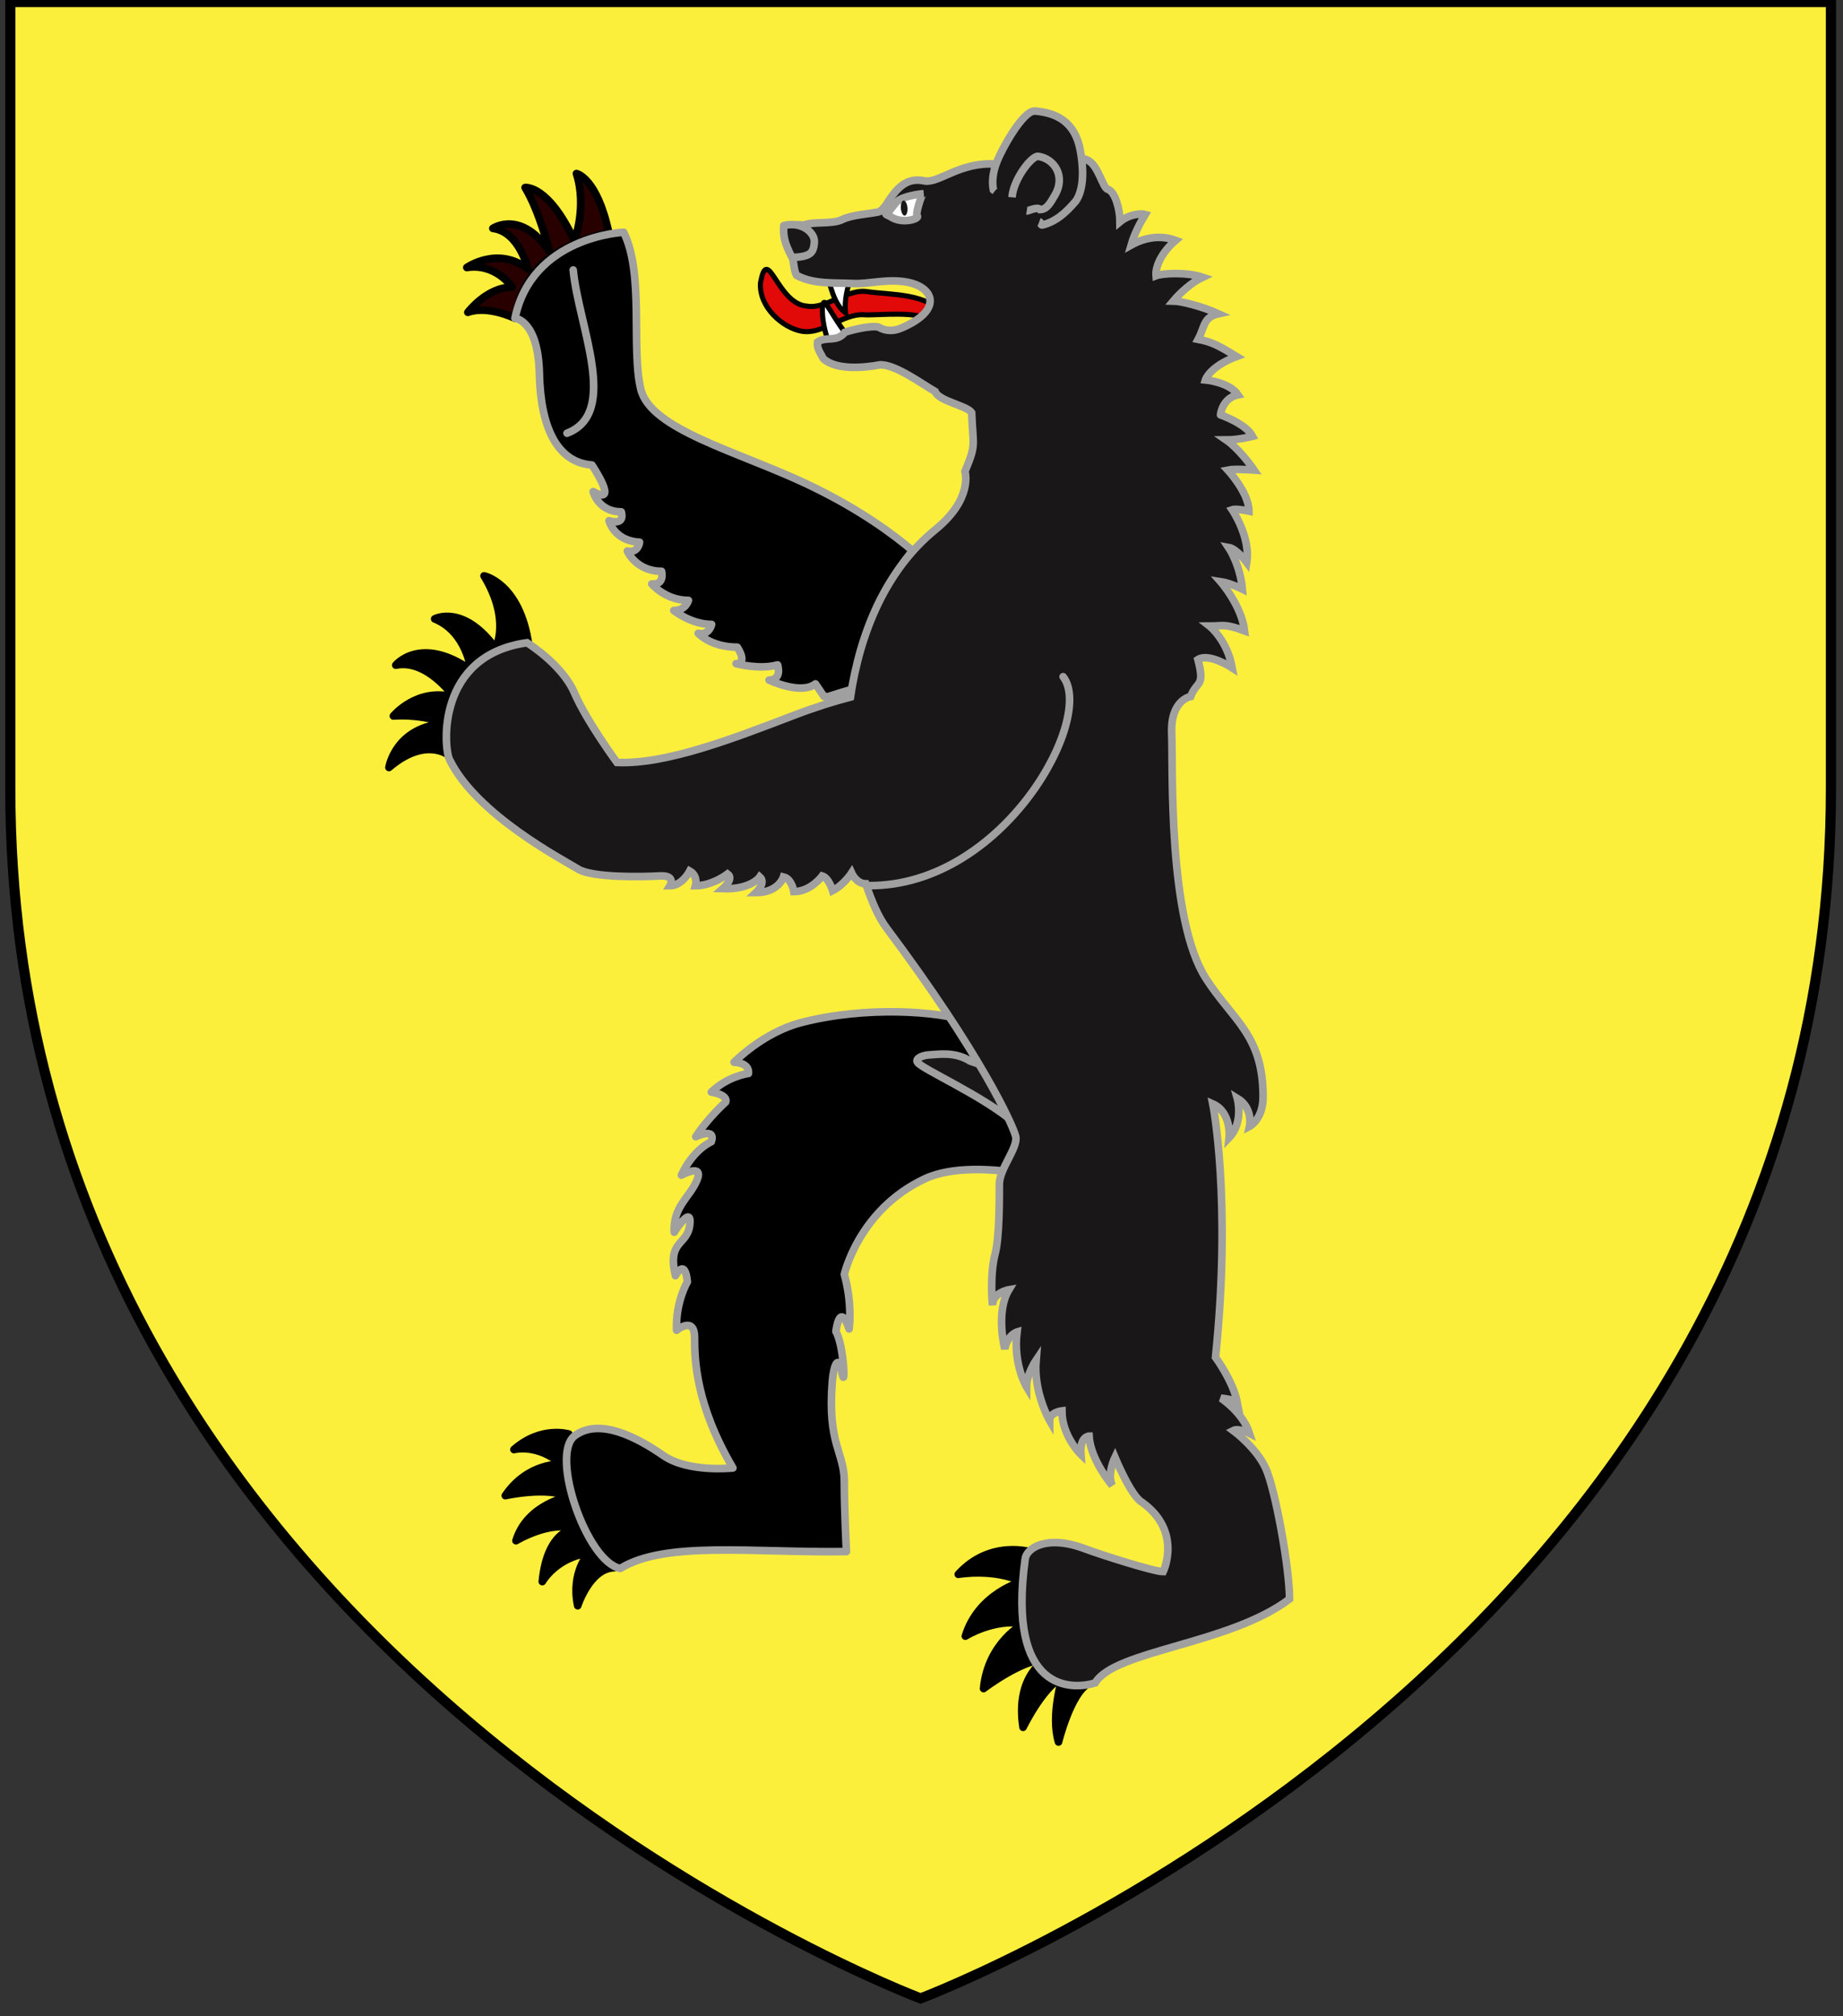 <?xml version="1.0" encoding="utf-8"?>
<!-- Generator: Adobe Illustrator 15.1.0, SVG Export Plug-In . SVG Version: 6.00 Build 0)  -->
<!DOCTYPE svg PUBLIC "-//W3C//DTD SVG 1.1//EN" "http://www.w3.org/Graphics/SVG/1.1/DTD/svg11.dtd">
<svg version="1.1" id="svg2" xmlns:svg="http://www.w3.org/2000/svg"
	 xmlns="http://www.w3.org/2000/svg" xmlns:xlink="http://www.w3.org/1999/xlink" x="0px" y="0px" width="181.417px"
	 height="198.425px" viewBox="-4.465 2.541 181.417 198.425" enable-background="new -4.465 2.541 181.417 198.425"
	 xml:space="preserve">
<rect x="-4.465" y="2.541" width="181.417" height="198.425" fill="#333333" stroke="none"/>
<path id="path1411" fill="#FCEF3C" stroke="#000000" d="M-3.452,80.137V2.743h179.215c0,0,0-8.052,0,77.394
	c0,85.448-89.61,119.069-89.61,119.069S-3.452,165.585-3.452,80.137z"/>
<g id="Ours" transform="translate(12,-1e-5)">
	<path id="path1985" stroke="#000000" stroke-width="0.75" stroke-linecap="round" stroke-linejoin="round" d="M85.134,155.305
		c0,0-4.084-1.341-7.271,2.166c0,0,3.486-0.617,6.275,0.723c0,0-4.283,1.135-5.577,5.363c0,0,2.789-1.754,5.777-1.238
		c0,0-3.551,1.812-3.983,6.396c0,0,3.784-2.889,6.177-2.889c0,0-3.089,1.547-2.292,6.703c0,0,1.896-3.918,3.886-4.949
		c0,0-1.196,3.713-0.396,6.396c0,0,1.194-4.849,2.987-5.775C90.714,168.196,87.327,165.928,85.134,155.305z"/>
	<path id="path1987" stroke="#000000" stroke-width="0.75" stroke-linecap="round" stroke-linejoin="round" d="M39.535,143.673
		c0,0-2.719-0.85-5.41,1.521c0,0,2.291-0.617,4.684,1.444c0,0-3.295-0.213-5.534,3.092c0,0,4.139-0.926,6.232,0.105
		c0,0-4.084,0.723-5.181,4.332c0,0,3.374-2.039,5.82-1.174c0,0-2.732,0.039-3.23,5.197c0,0,1.369-2.406,4.57-2.801
		c0,0-1.779,1.873-1.083,5.174c0,0,1.177-3.668,3.577-3.742C43.98,156.823,40.658,151.227,39.535,143.673z"/>
	<path id="path1989" stroke="#000000" stroke-width="0.75" stroke-linecap="round" stroke-linejoin="round" d="M27.669,76.839
		c0,0-2.277-1.822-5.846,1.231c0,0,0.621-4.07,5.69-4.338c0,0-2.284-0.922-5.255-0.729c0,0,2.358-2.86,5.979-1.842
		c0,0-2.638-3.803-5.744-3.16c0,0,2.432-3,7.399,0.481c0,0-0.413-3.75-3.57-5.035c0,0,2.793-1.5,6,2.893c0,0,1.5-2.785-1.138-7.124
		c0,0,3.518,0.696,4.397,6.802C35.584,66.018,30.617,68,27.669,76.839z"/>
	<path id="path1991" fill="#280000" stroke="#000000" stroke-width="0.75" stroke-linecap="round" stroke-linejoin="round" d="
		M34.225,33.865c0,0-2.669-1.302-4.637-0.587c0,0,1.861-2.478,4.36-2.478c0,0-1.586-2.376-4.462-1.932c0,0,3.039-2.145,6.01,0.141
		c0,0-0.826-3.663-3.447-3.992c0,0,2.751-1.871,5.569,2.259c0,0-0.958-3.909-2.394-6.277c0,0,2.26-0.313,4.852,5.239
		c0,0,1.263-3.312,0.2-6.615c0,0,2.021,0.385,3.191,5.836c0,0-3.723,0.66-6.277,2.808C34.641,30.415,34.225,33.865,34.225,33.865z"
		/>
	<path stroke="#A0A0A0" stroke-width="0.75" stroke-linecap="round" stroke-linejoin="round" d="M46.61,40.836
		c-0.963-3.983,0.36-11.328-1.684-15.436c0,0-9.019,0.374-10.701,8.465c0,0,2.284,0.125,2.405,5.477
		c0.12,5.353,1.803,8.714,5.17,8.962c0,0,2.767,4.109,0.121,2.615c0,0,0.482,1.992,2.765,1.992c0,0,0.481,1.37-1.202,0.872
		c0,0,0.481,1.992,3.006,2.116c0,0-0.121,1.12-1.203,0.871c0,0,0.842,1.992,3.368,1.992c0,0,0.36,1.369-0.963,1.245
		c0,0,1.322,1.618,3.607,1.618c0,0-0.24,0.996-1.442,0.996c0,0,1.685,1.37,3.729,1.37c0,0-0.242,1.12-1.323,0.872
		c0,0,1.202,1.369,3.847,1.369c0,0,1.082,1.618-0.12,1.618c0,0,2.284,0.623,4.087,0.125c0,0,0.482,1.494-0.842,1.494
		c0,0,3.126,1.493,4.569,0.374l0.842,1.245c0,0,0.155,0.004,0.413,0.005c0.832-0.273,1.659-0.522,2.476-0.75
		c0.719-4.171,2.318-9.374,5.827-13.609c-1.753-1.502-5.189-4.099-10.397-6.559C56.108,46.936,47.572,44.819,46.61,40.836z"/>
	<path id="Post_D" stroke="#A0A0A0" stroke-width="0.75" stroke-linecap="round" stroke-linejoin="round" d="M62.396,103.175
		c-3.773,0.977-6.604,3.906-6.604,3.906s1.533,0,1.416,1.101c0,0-2.004,0.244-3.655,1.832c0,0,1.651,0.241,1.416,0.977
		c0,0-1.77,1.586-2.948,3.418c0,0,2.004-0.977,1.534,0.488c0,0-1.769,0.731-2.949,3.295c0,0,2.242-1.221,1.534,0.488
		c-0.708,1.711-2.358,2.563-2.24,5.127c0,0,1.768-2.808,1.533-0.732c-0.236,2.076-2.24,1.467-1.416,5.008
		c0,0,0.944-1.832,1.179,0.609c0,0-1.179,1.955-1.061,4.762c0,0,1.77-1.465,1.77,0.732c0,2.199,0.118,6.594,3.774,12.819
		c0,0-4.364,0.488-6.84-1.221c-2.476-1.709-6.25-3.783-8.725-1.953c-2.478,1.832,1.179,12.453,4.48,13.062
		c4.469-2.735,12.95-1.528,22.262-1.658c0,0-0.21-3.956-0.21-6.887c0-2.93-1.682-3.653-1.179-9.891
		c0.117-1.465,0.59-2.809,0.942-0.854c0.354,1.951,0.236-2.564-0.59-4.029c0,0,0.354-3.053,1.298-0.246c0,0,0.354-2.439-0.471-5.369
		c0,0,1.416-6.35,7.901-9.4c2.779-1.309,6.769-0.91,8.765-0.672c0.188-0.469,1.209-3.598,1.244-3.858
		c-0.219-0.742-1.26-4.289-5.645-10.954C75.841,102.037,68.755,101.528,62.396,103.175z"/>
	<path id="path2347" fill="#191718" stroke="#A0A0A0" stroke-width="0.75" stroke-linecap="round" stroke-linejoin="round" d="
		M75.007,106.355c-0.495,0.025-0.87,0.173-1.062,0.324c-0.013,0.012-0.038,0.039-0.048,0.051c-0.011,0.011-0.04,0.039-0.048,0.052
		c-0.008,0.012-0.019,0.039-0.024,0.051c-0.005,0.011-0.021,0.037-0.024,0.049c-0.003,0.013,0,0.039,0,0.052
		c0,0.004,0,0.021,0,0.024s0,0.021,0,0.024c0,0.003,0,0.021,0,0.023c0.002,0.006,0.023,0.021,0.024,0.025
		c0.003,0.006-0.003,0.021,0,0.025c0.003,0.004,0.022,0.021,0.024,0.024c0.375,0.649,6.416,3.265,9.555,5.981
		c-0.68-1.321-0.854-3.858-1.586-5.141c-0.014-0.008-2.751-0.936-2.765-0.943C77.538,105.999,75.871,106.312,75.007,106.355z"/>
	<path id="path2007" fill="none" stroke="#A0A0A0" stroke-width="0.75" stroke-linecap="round" stroke-linejoin="round" d="
		M45.2,78.071c-2.602,0.067-5.576-1.48-6.862-3.559"/>
	<path id="path2009" fill="none" stroke="#A0A0A0" stroke-width="0.75" stroke-linecap="round" stroke-linejoin="round" d="
		M76.986,70.305c0,0-3.902-0.722-9.142,0.644"/>
	<path id="path2235" fill="none" stroke="#A0A0A0" stroke-width="0.75" stroke-linecap="round" stroke-linejoin="round" d="
		M39.959,29.112c0.522,5.514,4.605,14.067-0.609,16.063"/>
	<path id="Langue" fill="#E20909" stroke="#000000" stroke-width="0.5" d="M76.227,33.586c-1.107-2.208-5.071-2.011-7.392-2.351
		c-1.878-0.275-4.08,1.76-5.836,1.433c-2.975-0.163-3.888-6.243-4.606-2.285c-0.163,2.408,2.213,4.421,4.034,4.751
		c2.112,0.385,4.069-1.764,6.17-1.616c1.307,0.091,5.598-0.477,6.576,0.695C75.51,34.594,75.857,33.613,76.227,33.586z"/>
	<g id="Dents">
		<path id="path12800" fill="#FFFFFF" stroke="#000000" stroke-width="0.5" d="M64.835,29.068c0.407,1.512,0.77,3.426,1.935,4.27
			c-0.14-1.274,0.184-2.442,0.542-3.63C66.558,29.175,65.695,29.08,64.835,29.068z"/>
		<path id="path11925" fill="#FFFFFF" stroke="#000000" stroke-width="0.5" d="M66.975,35.561c-0.807-0.908-1.404-2.058-2.114-3.08
			c-0.266-0.451-0.335,0.007-0.381,0.369c-0.013,1.137,0.224,2.265,0.589,3.279C65.725,36.141,66.393,35.991,66.975,35.561z"/>
	</g>
	<path id="path18970_4_" fill="#191718" stroke="#A0A0A0" stroke-width="0.75" d="M105.403,41.396
		c-0.863-1.257-3.211-1.469-3.211-1.469s0.384-1.296,3.066-2.302c-1.768-1.077-2.438-1.437-3.781-1.692
		c0.672-1.271,0.504-2.188,1.998-2.515c-1.634-0.737-3.676-1.24-4.445-1.253c0.623-0.748,1.763-1.815,2.883-2.341
		c-1.562-0.529-3.969-0.384-4.581-0.153c-0.078-0.936,0.579-2.321,1.926-3.475c-1.41-0.518-2.936-0.341-4.375,0.458
		c0.333-1.137,0.839-2.108,1.386-3.009c-0.332-0.102-1.525-0.077-2.488,0.719c0-1.137-0.43-2.885-1.167-3.188
		c-0.54-0.042-0.936-2.448-2.086-2.897c-2.452-0.959-5.214-1.123-9.047,0.404c-3.457-0.201-5.456,1.854-6.893,1.671
		c-1.804-0.418-2.782,0.677-3.795,2.282c-0.147,0.266-0.586,0.732-0.783,0.764c-0.988,0.202-2.633,0.286-3.575,0.75
		c-1,0.493-2.791,0.149-3.791,0.548c-2.705-0.39-1.406,2.295-1.089,3.179c0.07,0.278,0.192,1.762,0.467,1.803
		c1.687,0.856,3.647,0.669,5.499,0.763c1.533,0.078,3.403-0.51,5.36-0.123c2.61,0.515,3.458,2.729-0.527,4.466
		c-0.824,0.376-1.619,0.366-2.342-0.055c-0.716-0.185-2.605,0.264-3.318,0.513c-0.768,1.024-1.841,0.354-2.682,0.957
		c-0.102,0.619,0.307,1.117,0.572,1.635c1.242,1.17,4.074,0.894,5.55,0.612c1.478-0.094,4.121,1.856,5.456,2.627
		c0.33,0.943,3.097,1.369,3.59,2.071c0.131,3.426,0.483,3.035-0.66,5.791c0,0,0.844,2.668-2.902,5.716
		c-4.877,3.967-7.421,10.128-8.372,16.487c-1.56,0.406-3.401,0.972-5.517,1.78c-6.044,2.31-12.607,4.863-17.464,4.655
		c0,0-2.988-4.068-4.195-6.864c-1.211-2.797-4.658-4.919-4.658-4.919c-8.942,1.253-8.197,10.32-7.638,11.477
		c2.646,5.478,11.272,9.934,12.669,10.802c1.397,0.867,6.334,0.771,8.01,0.674c1.677-0.097,1.025,0.964,1.025,0.964
		c1.21,0,1.955-1.447,1.955-1.447c0.84,0.482,0.559,1.447,0.559,1.447c1.678,0,3.167-1.158,3.167-1.158
		c0.652,0.483-0.466,1.447-0.466,1.447c2.795,0.097,3.632-1.157,3.632-1.157c0.652,0.579-0.372,1.543-0.372,1.543
		c2.235,0,2.701-1.543,2.701-1.543c0.839,0.193,1.024,1.447,1.024,1.447c1.676,0,2.794-1.543,2.794-1.543
		c0.652,0.193,1.025,1.446,1.025,1.446c1.118-0.578,1.864-1.735,1.864-1.735s0.466,1.061,1.396,1.061
		c0.611,1.782,1.229,3.26,2.041,4.345c9.252,12.351,12.446,19.396,12.714,20.505c0.268,1.107-1.606,3.188-1.606,4.711
		s0,5.266-0.4,6.787c-0.592,2.242-0.269,5.129-0.269,5.129c0-1.248,1.606-1.525,1.606-1.525c-1.338,2.217-0.401,5.82-0.401,5.82
		c0.268-1.387,1.203-1.664,1.203-1.664c-0.4,3.186,0.938,5.404,0.938,5.404c0-1.248,0.938-2.635,0.938-2.635
		c-0.268,3.188,1.338,5.959,1.338,5.959c0-0.832,1.205-0.969,1.205-0.969c0,2.491,1.873,4.295,1.873,4.295
		c-0.136-1.804,0.803-1.804,0.803-1.804c0.135,2.354,2.275,4.851,2.275,4.851c-0.534-1.109,0.268-2.771,0.268-2.771
		s1.606,3.879,2.676,4.434c3.99,2.869,2.076,6.82,2.076,6.82c-0.936,0-6.226-1.693-7.695-2.248c-3.858-1.453-5.755,0-5.888,0.969
		c-1.821,13.203,4.612,12.926,6.887,12.232c1.912-3.232,13.2-3.771,19.133-8.26c0-3.053-1.397-10.76-2.334-12.838
		c-0.938-2.078-3.211-3.74-3.211-3.74c0.534-0.277,1.604,0.275,1.604,0.275c-0.668-2.078-2.809-3.463-2.809-3.463
		c1.338,0.139,1.605,0.416,1.605,0.416c-0.4-2.078-2.141-4.435-2.141-4.435c1.604-15.519-0.268-24.938-0.268-24.938
		c1.874,0.83,1.605,3.324,1.605,3.324c1.472-1.523,0.803-3.879,0.803-3.879c1.604,0.971,1.203,2.77,1.203,2.77s1.34-0.69,1.34-2.909
		c0-6.095-2.943-7.481-5.62-11.637c-3.769-5.852-3.243-20.799-3.376-24.124c-0.134-3.325,1.864-3.636,1.864-3.636
		c0.625-1.618,1.436-0.875,0.718-3.636c1.072-0.692,3.373,0.809,3.373,0.809c-0.503-2.76-2.227-4.107-2.227-4.107
		c1.34,0,1.436-0.27,3.444,0.472c-0.287-2.491-2.368-4.848-2.368-4.848c0.936,0.139,2.151,0.74,2.151,0.74
		c-0.213-2.423-1.36-4.107-1.36-4.107c0.802,0.138,1.792,1.481,1.792,1.481c0.403-2.494-1.433-5.185-1.433-5.185
		c0.401-0.139,1.65,0.134,1.65,0.134c0-1.801-2.082-4.04-2.082-4.04c0.67-0.139,2.582,0,2.582,0
		c-1.433-2.088-2.725-2.963-2.725-2.963c1.204,0,2.583-0.359,2.583-0.359c-0.671-1.257-3.158-2.11-3.158-2.11
		S103.825,41.721,105.403,41.396z"/>
	<path id="path2005" fill="none" stroke="#A0A0A0" stroke-width="0.75" stroke-linecap="round" stroke-linejoin="round" d="
		M88.184,69.137c3.156,4.04-5.803,20.56-19.035,20.56"/>
	<g id="Oreille">
		<path id="path15425_1_" fill="#191718" stroke="#A0A0A0" stroke-width="0.75" d="M85.835,24.355
			c0.258,0.092,0.091,0.365,0.312,0.329c1.354-0.347,2.298-1.203,3.288-2.356c0.858-1.245,0.743-3.4,0.44-4.976
			c-0.511-2.896-2.473-3.732-4.467-3.882c-1.203-0.066-3.324,3.872-3.744,5.003c-0.349,0.86-0.521,1.844-0.347,2.754
			c0.048,0.042,0.098,0.08,0.15,0.121"/>
		<path id="path2230" fill="#191718" stroke="#A0A0A0" stroke-width="0.75" d="M83.152,21.959c0.156-1.83,1.921-4.057,2.554-4.034
			c1.589,0.21,2.775,1.931,1.664,3.832c-0.521,0.893-0.815,1.385-1.457,1.408c-0.251-0.329-1.184,0.158-1.312,0.139"/>
	</g>
	<path id="Truffe" fill="#191718" stroke="#A0A0A0" stroke-width="0.75" stroke-linejoin="round" d="M61.496,27.885
		c1.769-0.089,2.129-0.394,2.2-1.526c0.058-0.917-1.244-2.065-3.012-1.616C60.621,25.745,60.731,26.403,61.496,27.885z"/>
	<g id="Oeil">
		<path id="path10175" fill="#FFFFFF" stroke="#A0A0A0" stroke-width="0.75" d="M74.381,21.618
			c-0.124-0.019-1.849,0.196-2.483,0.707c-0.377,0.305-0.876,1.157-1.039,1.183c-0.405,0.066,0.182,0.273,0.292,0.327
			c1.201,0.841,2.944,0.202,2.676-0.029C73.602,23.613,74.284,21.65,74.381,21.618L74.381,21.618
			C74.258,21.599,74.381,21.618,74.381,21.618C74.258,21.599,74.381,21.618,74.381,21.618
			C74.258,21.599,74.381,21.618,74.381,21.618z"/>
		<path id="Pupille" fill="#191718" d="M72.21,23.042c-0.03-0.409,0.09-0.75,0.271-0.763c0.179-0.012,0.35,0.311,0.38,0.72
			c0.031,0.409-0.09,0.75-0.27,0.762C72.411,23.774,72.24,23.451,72.21,23.042z"/>
	</g>
</g>
</svg>

